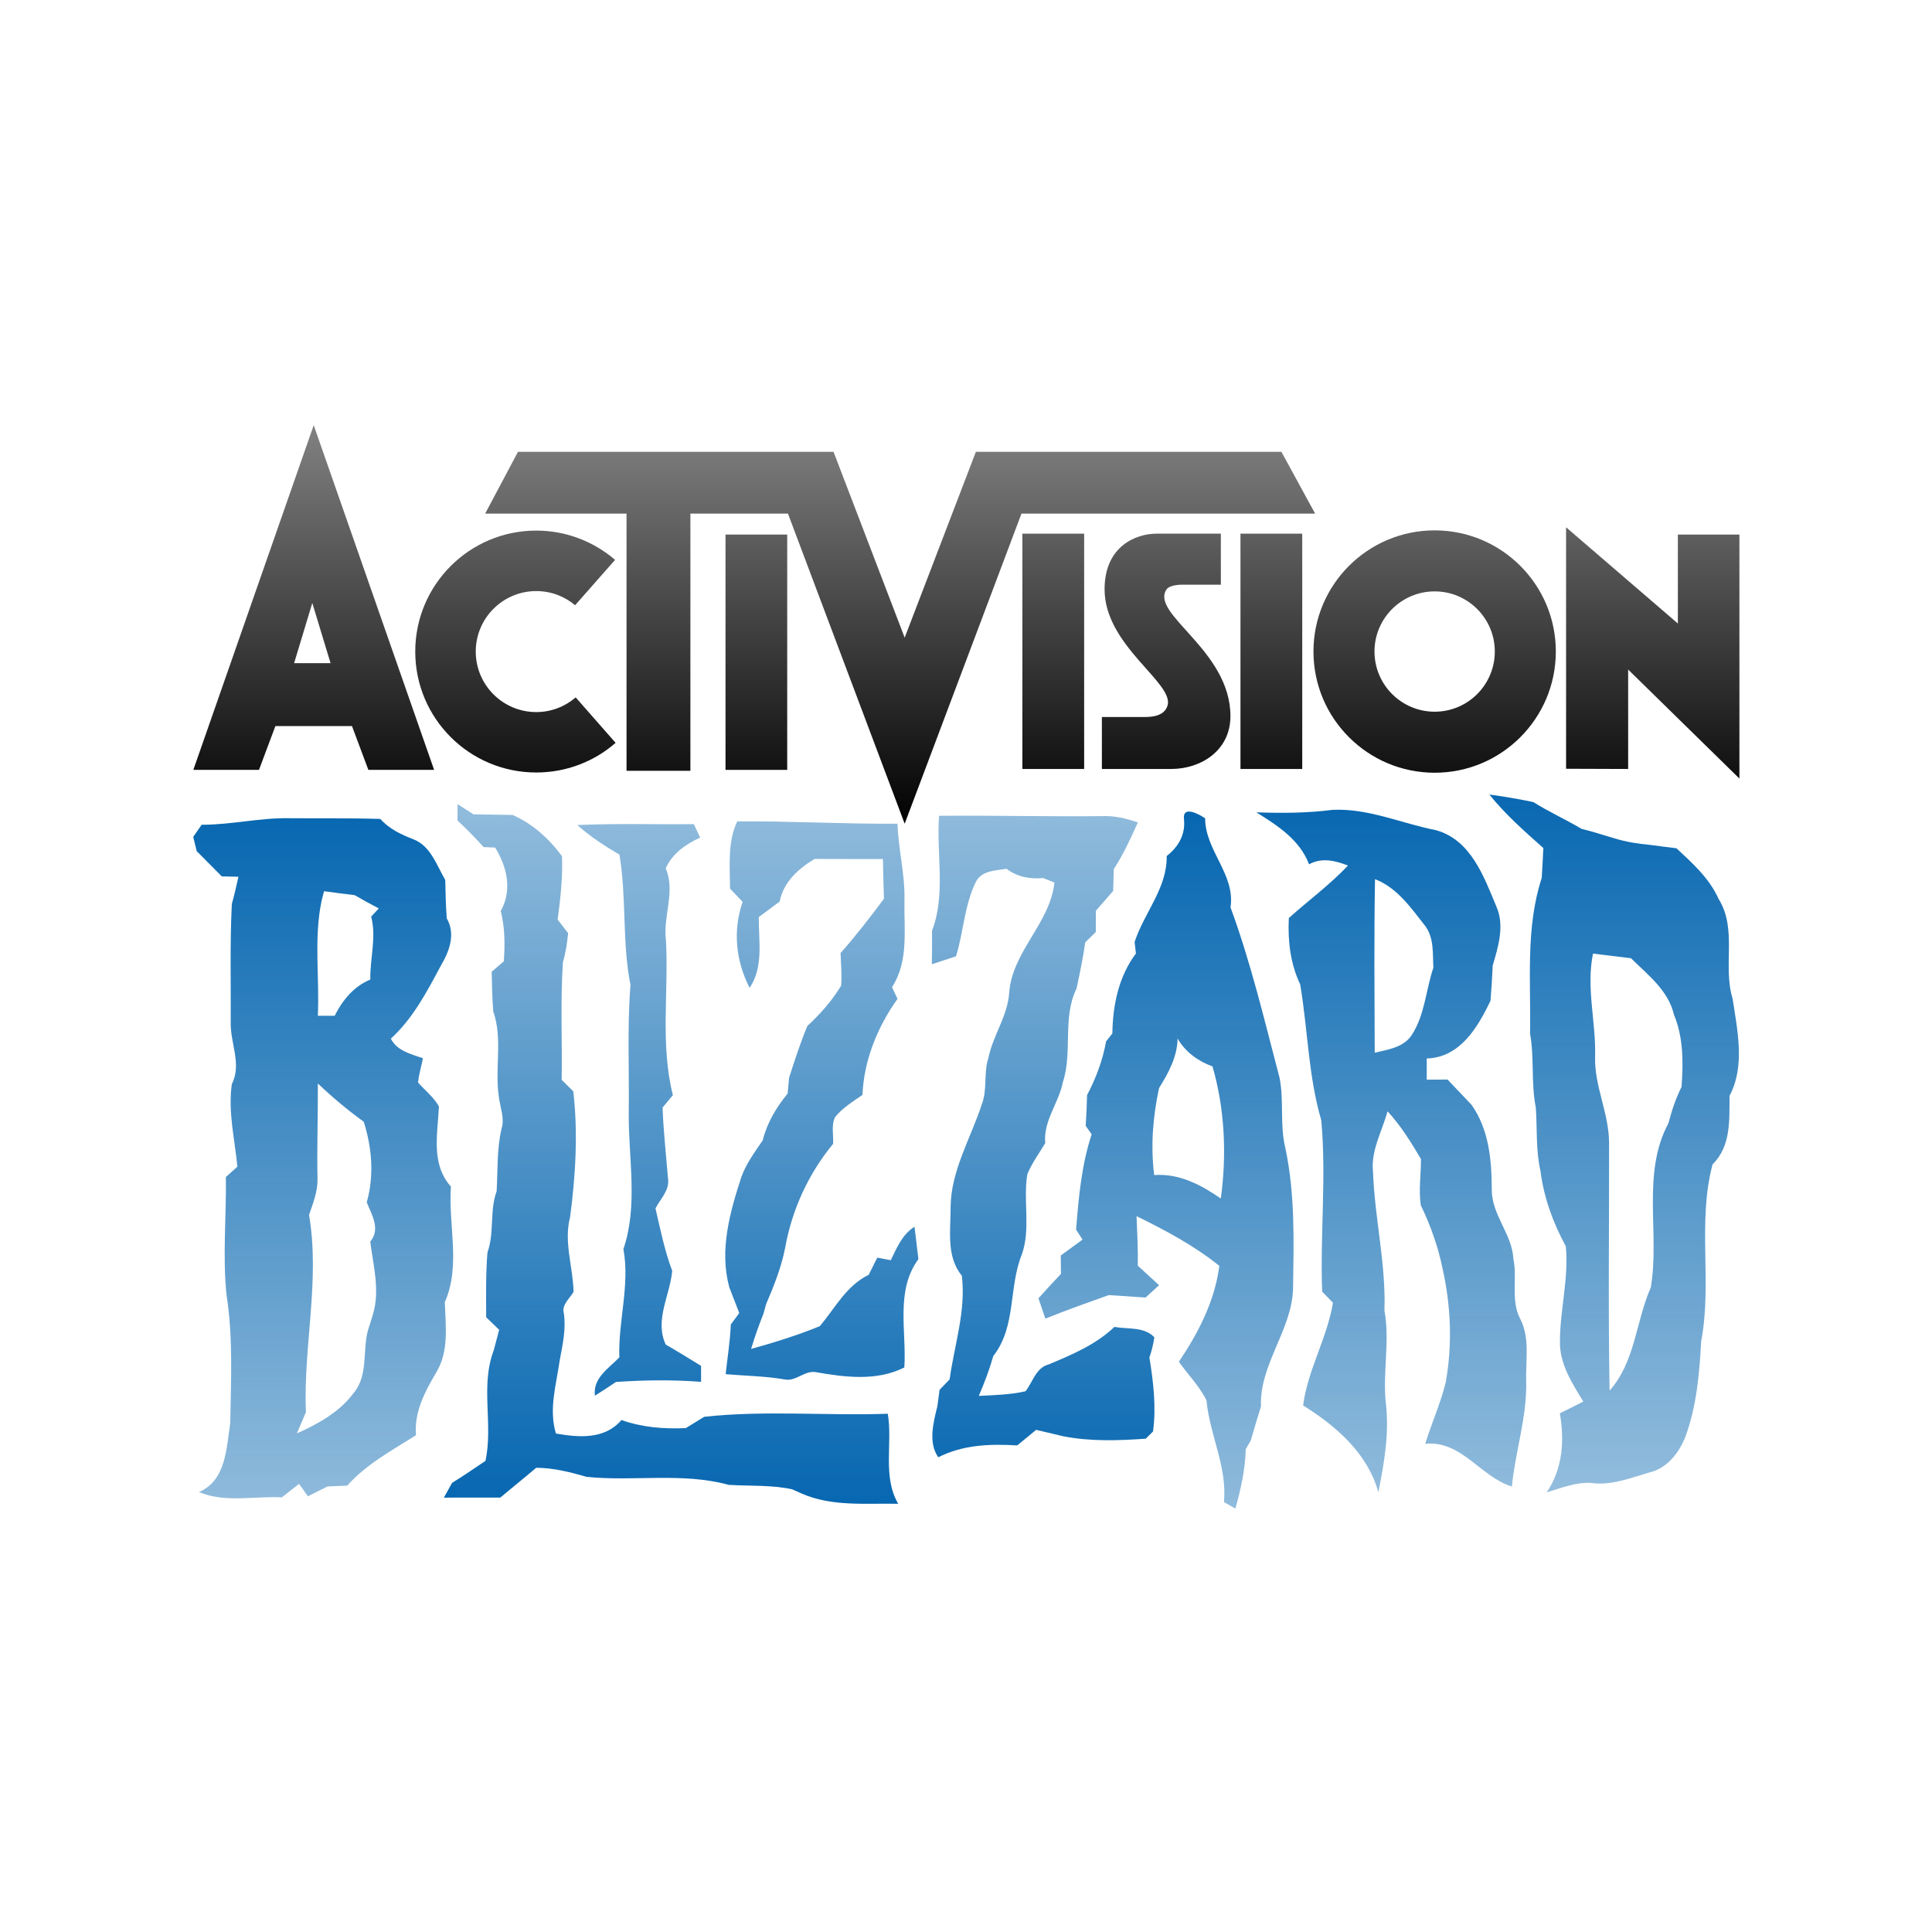 <?xml version="1.0" encoding="utf-8"?>
<!-- Generator: Adobe Illustrator 16.0.0, SVG Export Plug-In . SVG Version: 6.00 Build 0)  -->
<!DOCTYPE svg PUBLIC "-//W3C//DTD SVG 1.1//EN" "http://www.w3.org/Graphics/SVG/1.1/DTD/svg11.dtd">
<svg version="1.1" id="Layer_1" xmlns="http://www.w3.org/2000/svg" xmlns:xlink="http://www.w3.org/1999/xlink" x="0px" y="0px"
	 width="500px" height="500px" viewBox="0 0 500 500" enable-background="new 0 0 500 500" xml:space="preserve">
<g id="g3669" transform="matrix(1.265,0,0,1.265,-52.92,0)">
	<g id="g3657">
		<g id="g3646" transform="translate(10.678,-39.233)">
			
				<linearGradient id="path47_1_" gradientUnits="userSpaceOnUse" x1="208.103" y1="164.364" x2="208.103" y2="292.163" gradientTransform="matrix(1.265 0 0 -1.265 -77.272 416.269)">
				<stop  offset="0" style="stop-color:#000000"/>
				<stop  offset="1" style="stop-color:#000000;stop-opacity:0"/>
			</linearGradient>
			<path id="path47" fill="url(#path47_1_)" d="M179.584,148.596h12.622v48.142h-12.622V148.596z"/>
			
				<linearGradient id="path49_1_" gradientUnits="userSpaceOnUse" x1="353.12" y1="164.365" x2="353.12" y2="292.16" gradientTransform="matrix(1.265 0 0 -1.265 -77.272 416.269)">
				<stop  offset="0" style="stop-color:#000000"/>
				<stop  offset="1" style="stop-color:#000000;stop-opacity:0"/>
			</linearGradient>
			<path id="path49" fill="url(#path49_1_)" d="M364.251,176.213v20.341l-12.698-0.046V147.11l22.869,19.683v-18.197h12.591v49.919
				L364.251,176.213"/>
			
				<linearGradient id="path51_1_" gradientUnits="userSpaceOnUse" x1="169.125" y1="164.363" x2="169.125" y2="292.163" gradientTransform="matrix(1.265 0 0 -1.265 -77.272 416.269)">
				<stop  offset="0" style="stop-color:#000000"/>
				<stop  offset="1" style="stop-color:#000000;stop-opacity:0"/>
			</linearGradient>
			<path id="path51" fill="url(#path51_1_)" d="M116.109,172.536c0-13.663,11.09-24.753,24.753-24.753
				c6.157,0,11.794,2.267,16.129,5.989l-8.179,9.282c-2.144-1.807-4.917-2.895-7.949-2.895c-6.832,0-12.377,5.545-12.377,12.377
				c0,6.832,5.545,12.377,12.377,12.377c3.079,0,5.897-1.133,8.072-3.002l8.164,9.298c-4.335,3.783-10.017,6.065-16.236,6.065
				C127.199,197.274,116.109,186.2,116.109,172.536"/>
			
				<linearGradient id="path53_1_" gradientUnits="userSpaceOnUse" x1="231.365" y1="164.364" x2="231.365" y2="292.163" gradientTransform="matrix(1.265 0 0 -1.265 -77.272 416.269)">
				<stop  offset="0" style="stop-color:#000000"/>
				<stop  offset="1" style="stop-color:#000000;stop-opacity:0"/>
			</linearGradient>
			<path id="path53" fill="url(#path53_1_)" d="M216.238,207.752l-23.88-63.445H172.4v52.615h-13.066v-52.615h-28.919l6.709-12.637
				h64.563l14.551,38.018l14.567-38.018h62.51l6.893,12.637h-60.075L216.238,207.752"/>
			
				<linearGradient id="path55_1_" gradientUnits="userSpaceOnUse" x1="274.401" y1="164.364" x2="274.401" y2="292.163" gradientTransform="matrix(1.265 0 0 -1.265 -77.272 416.269)">
				<stop  offset="0" style="stop-color:#000000"/>
				<stop  offset="1" style="stop-color:#000000;stop-opacity:0"/>
			</linearGradient>
			<path id="path55" fill="url(#path55_1_)" d="M256.585,196.554v-10.631h8.67c1.409,0,4.09-0.107,4.763-2.343
				c1.394-4.657-12.882-12.208-12.882-23.789c0-8.761,6.342-11.38,10.645-11.38h13.143v10.446h-8.118c0,0-2.328,0-2.972,0.934
				c-3.523,5.04,13.051,12.407,13.051,25.948c0,7.077-6.066,10.814-12.116,10.814H256.585"/>
			
				<linearGradient id="path57_1_" gradientUnits="userSpaceOnUse" x1="256.135" y1="164.364" x2="256.135" y2="292.163" gradientTransform="matrix(1.265 0 0 -1.265 -77.272 416.269)">
				<stop  offset="0" style="stop-color:#000000"/>
				<stop  offset="1" style="stop-color:#000000;stop-opacity:0"/>
			</linearGradient>
			<path id="path57" fill="url(#path57_1_)" d="M240.318,148.412h12.637v48.142h-12.637V148.412z"/>
			
				<linearGradient id="path59_1_" gradientUnits="userSpaceOnUse" x1="291.419" y1="164.364" x2="291.419" y2="292.163" gradientTransform="matrix(1.265 0 0 -1.265 -77.272 416.269)">
				<stop  offset="0" style="stop-color:#000000"/>
				<stop  offset="1" style="stop-color:#000000;stop-opacity:0"/>
			</linearGradient>
			<path id="path59" fill="url(#path59_1_)" d="M284.937,148.412h12.637v48.142h-12.637V148.412z"/>
			
				<linearGradient id="path63_1_" gradientUnits="userSpaceOnUse" x1="136.494" y1="164.364" x2="136.494" y2="292.163" gradientTransform="matrix(1.265 0 0 -1.265 -77.272 416.269)">
				<stop  offset="0" style="stop-color:#000000"/>
				<stop  offset="1" style="stop-color:#000000;stop-opacity:0"/>
			</linearGradient>
			<path id="path63" fill="url(#path63_1_)" d="M106.52,196.738l-3.355-8.96h-15.67l-3.355,8.96H70.708l24.63-70.522l24.63,70.522
				H106.52 M91.325,174.911h7.46l-3.738-12.316L91.325,174.911"/>
			
				<linearGradient id="path65_1_" gradientUnits="userSpaceOnUse" x1="317.836" y1="164.364" x2="317.836" y2="292.161" gradientTransform="matrix(1.265 0 0 -1.265 -77.272 416.269)">
				<stop  offset="0" style="stop-color:#000000"/>
				<stop  offset="1" style="stop-color:#000000;stop-opacity:0"/>
			</linearGradient>
			<path id="path65" fill="url(#path65_1_)" d="M299.871,172.522c0-13.679,11.105-24.784,24.799-24.784
				c13.678,0,24.783,11.105,24.783,24.784c0,13.693-11.105,24.799-24.783,24.799C310.977,197.32,299.871,186.215,299.871,172.522
				 M312.355,172.522c0,6.8,5.514,12.315,12.316,12.315c6.786,0,12.299-5.514,12.299-12.315c0-6.786-5.514-12.3-12.299-12.3
				C317.87,160.222,312.355,165.735,312.355,172.522"/>
		</g>
	</g>
</g>
<g id="g4314" transform="translate(-6.2580191e-6,1.4878123e-7)">
	<g id="g4316" transform="matrix(1.202,0,0,1.202,-1.303,7.713)">
		
			<linearGradient id="path4320_1_" gradientUnits="userSpaceOnUse" x1="155.44" y1="27.531" x2="155.44" y2="253.668" gradientTransform="matrix(1.202 0 0 -1.202 -41.257 352.113)">
			<stop  offset="0" style="stop-color:#0566B0"/>
			<stop  offset="1" style="stop-color:#0566B0;stop-opacity:0"/>
		</linearGradient>
		<path id="path4320" fill="url(#path4320_1_)" d="M99.599,166.722c1.15,0.721,2.295,1.455,3.434,2.199
			c2.797,0.057,5.595,0.095,8.393,0.124c4.357,1.9,7.846,5.089,10.657,8.874c0.182,4.584-0.324,9.137-0.937,13.666
			c0.565,0.729,1.696,2.186,2.261,2.914c-0.216,2.108-0.524,4.212-1.121,6.251c-0.565,8.431-0.132,16.889-0.271,25.331
			c0.832,0.825,1.666,1.649,2.502,2.474c1.049,8.991,0.49,18.126-0.684,27.072c-1.418,5.37,0.643,10.733,0.743,16.122
			c-0.854,1.454-2.622,2.752-2.081,4.651c0.488,3.379-0.278,6.736-0.894,10.043c-0.732,5.2-2.409,10.596-0.816,15.792
			c4.946,0.852,10.469,1.329,14.105-2.909c4.455,1.582,9.166,1.963,13.863,1.735c1.314-0.815,2.632-1.625,3.954-2.429
			c13.14-1.446,26.358-0.179,39.53-0.663c1.072,6.433-1.202,13.494,2.239,19.393c-6.969-0.154-14.195,0.671-20.77-2.2
			c-0.519-0.232-1.557-0.696-2.076-0.927c-4.489-0.961-9.098-0.673-13.648-0.951c-9.982-2.736-20.464-0.677-30.621-1.727
			c-3.534-1.034-7.117-1.929-10.827-1.948c-2.548,2.171-5.17,4.253-7.73,6.41c-4.05,0.013-8.099,0.02-12.148,0.013
			c0.584-1.062,1.172-2.12,1.763-3.174c2.448-1.501,4.807-3.139,7.189-4.739c1.71-7.926-1.157-16.051,1.783-23.805
			c0.403-1.469,0.791-2.94,1.166-4.413c-0.934-0.902-1.865-1.802-2.795-2.702c-0.011-4.651-0.107-9.309,0.275-13.948
			c1.529-4.263,0.429-8.937,1.978-13.192c0.265-4.5,0.011-9.062,1.066-13.48c0.704-2.295-0.327-4.561-0.586-6.835
			c-0.936-6.105,0.885-12.479-1.215-18.422c-0.208-2.836-0.275-5.679-0.332-8.521c0.654-0.562,1.964-1.688,2.618-2.25
			c0.251-3.621,0.239-7.277-0.669-10.814c2.508-4.486,1.38-9.492-1.207-13.666c-0.62-0.026-1.861-0.079-2.481-0.105
			c-1.796-1.983-3.658-3.906-5.624-5.721C99.589,169.366,99.595,167.604,99.599,166.722z"/>
		
			<linearGradient id="path4328_1_" gradientUnits="userSpaceOnUse" x1="222.095" y1="27.531" x2="222.095" y2="253.67" gradientTransform="matrix(1.202 0 0 -1.202 -41.257 352.113)">
			<stop  offset="0" style="stop-color:#0566B0"/>
			<stop  offset="1" style="stop-color:#0566B0;stop-opacity:0"/>
		</linearGradient>
		<path id="path4328" fill="url(#path4328_1_)" d="M203.276,169.232c11.689-0.115,23.376,0.201,35.066,0.069
			c2.653-0.13,5.236,0.51,7.733,1.349c-1.537,3.443-3.115,6.884-5.185,10.048c-0.054,1.571-0.099,3.143-0.137,4.715
			c-1.244,1.422-2.481,2.848-3.721,4.269c-0.006,1.519-0.009,3.04-0.01,4.56c-0.57,0.561-1.711,1.681-2.281,2.242
			c-0.462,3.338-1.166,6.634-1.869,9.928c-3.105,6.316-0.795,13.629-2.955,20.195c-0.886,4.491-4.253,8.365-3.786,13.094
			c-1.315,2.218-2.882,4.309-3.855,6.713c-0.955,5.711,0.782,11.718-1.192,17.282c-2.882,7.126-1.137,15.463-6.142,21.855
			c-0.829,2.931-1.908,5.782-3.117,8.578c3.363-0.167,6.763-0.247,10.06-0.996c1.575-1.982,2.208-5.031,4.956-5.77
			c5.041-2.093,10.172-4.271,14.189-8.087c2.901,0.539,6.365-0.104,8.595,2.237c-0.219,1.476-0.575,2.923-1.066,4.34
			c0.854,5.252,1.493,10.626,0.781,15.935c-0.391,0.389-1.173,1.168-1.564,1.557c-5.921,0.411-11.972,0.629-17.825-0.538
			c-1.926-0.466-3.851-0.908-5.773-1.367c-1.358,1.119-2.721,2.231-4.077,3.351c-5.818-0.359-11.71-0.138-17.002,2.555
			c-2.208-3.16-1.055-7.51-0.193-10.989c0.163-1.183,0.322-2.364,0.475-3.546c0.54-0.56,1.622-1.679,2.162-2.24
			c1.021-7.429,3.551-14.724,2.63-22.318c-3.422-4.2-2.385-9.777-2.417-14.768c0.072-7.891,4.344-14.823,6.72-22.141
			c1.237-3.202,0.349-6.736,1.423-9.986c0.978-4.873,4.165-9.046,4.475-14.074c0.684-8.9,8.771-14.867,9.743-23.683
			c-0.605-0.241-1.817-0.724-2.422-0.965c-2.832,0.262-5.597-0.236-7.894-2c-2.438,0.407-5.539,0.366-6.697,3.028
			c-2.398,4.954-2.559,10.614-4.189,15.826c-1.741,0.556-3.473,1.132-5.202,1.714c0.053-2.407,0.068-4.812,0.038-7.217
			C204.782,186.106,202.652,177.451,203.276,169.232z"/>
		
			<linearGradient id="path4330_1_" gradientUnits="userSpaceOnUse" x1="149.73" y1="27.53" x2="149.73" y2="253.672" gradientTransform="matrix(1.202 0 0 -1.202 -41.257 352.113)">
			<stop  offset="0" style="stop-color:#0566B0"/>
			<stop  offset="1" style="stop-color:#0566B0;stop-opacity:0"/>
		</linearGradient>
		<path id="path4330" fill="url(#path4330_1_)" d="M125.375,171.223c8.361-0.379,16.734-0.112,25.101-0.188
			c0.452,0.963,0.907,1.926,1.363,2.89c-3.109,1.421-5.977,3.398-7.426,6.61c2.17,4.997-0.624,10.302,0.056,15.502
			c0.609,11.103-1.257,22.439,1.492,33.343c-0.555,0.665-1.666,1.997-2.221,2.663c0.184,5.101,0.756,10.172,1.17,15.256
			c0.417,2.517-1.64,4.393-2.697,6.459c1.051,4.522,1.967,9.093,3.603,13.455c-0.486,5.325-3.839,10.559-1.401,15.865
			c2.574,1.468,5.086,3.044,7.618,4.588c0,0.859-0.001,2.576-0.001,3.434c-6.103-0.459-12.22-0.392-18.322,0.029
			c-1.499,1.008-3.009,2-4.539,2.959c-0.477-3.811,2.981-5.891,5.259-8.243c-0.266-7.817,2.315-15.577,0.878-23.323
			c3.174-9.352,1.105-19.332,1.15-28.975c0.136-9.293-0.358-18.604,0.373-27.878c-1.834-9.236-0.812-18.769-2.369-28.071
			C131.266,175.723,128.147,173.697,125.375,171.223z"/>
		<linearGradient id="SVGID_1_" gradientUnits="userSpaceOnUse" x1="300.689" y1="163.771" x2="300.689" y2="435.568">
			<stop  offset="0" style="stop-color:#0566B0"/>
			<stop  offset="1" style="stop-color:#0566B0;stop-opacity:0"/>
		</linearGradient>
		<path fill="url(#SVGID_1_)" d="M328.358,277.467c-2.043-3.972-0.542-8.611-1.433-12.85c-0.278-5.374-4.717-9.501-4.649-14.946
			c-0.024-6.329-0.593-12.871-4.353-18.207c-1.736-1.807-3.461-3.622-5.174-5.446c-1.496,0.006-2.988,0.012-4.478,0.02
			c-0.003-1.518-0.004-3.034,0-4.549c7.206-0.239,10.989-6.708,13.734-12.459c0.191-2.53,0.365-5.061,0.474-7.595
			c1.207-4.045,2.589-8.553,0.795-12.648c-2.693-6.463-5.494-14.359-13.002-16.457c-7.451-1.455-14.592-4.764-22.326-4.377
			c-5.427,0.709-10.905,0.717-16.364,0.531c4.56,2.832,9.361,5.925,11.349,11.191c2.733-1.517,5.648-0.795,8.378,0.268
			c-3.902,4.145-8.51,7.506-12.728,11.304c-0.251,4.929,0.327,9.807,2.446,14.303c1.644,9.728,1.748,19.725,4.54,29.25
			c1.118,12.24-0.271,24.585,0.187,36.874c0.583,0.6,1.748,1.798,2.33,2.397c-1.255,7.618-5.417,14.408-6.433,22.108
			c7.109,4.447,13.877,10.289,16.204,18.696c1.239-6.196,2.342-12.517,1.647-18.852c-0.815-6.754,0.904-13.537-0.337-20.264
			c0.347-10.014-2.099-19.883-2.464-29.879c-0.493-4.593,1.972-8.725,3.126-13.026c2.859,3.085,5.064,6.674,7.203,10.276
			c0.011,3.305-0.522,6.662-0.045,9.939c2.117,4.38,3.75,8.963,4.711,13.741c1.791,7.973,2.11,16.278,0.675,24.333
			c-1.091,4.553-3.053,8.836-4.428,13.305c7.831-0.798,11.831,7.086,18.656,9.196c0.743-7.581,3.272-14.94,3.083-22.608
			C329.538,286.522,330.556,281.641,328.358,277.467z M304.985,216.514c-1.774,2.607-5.085,3.065-7.915,3.721
			c-0.045-12.452-0.158-24.909,0.064-37.36c4.693,1.817,7.654,6.041,10.635,9.853c2.123,2.615,1.763,6.075,1.932,9.217
			C308.062,206.77,307.87,212.175,304.985,216.514z"/>
		
			<linearGradient id="path4332_1_" gradientUnits="userSpaceOnUse" x1="182.449" y1="27.531" x2="182.449" y2="253.671" gradientTransform="matrix(1.202 0 0 -1.202 -41.257 352.113)">
			<stop  offset="0" style="stop-color:#0566B0"/>
			<stop  offset="1" style="stop-color:#0566B0;stop-opacity:0"/>
		</linearGradient>
		<path id="path4332" fill="url(#path4332_1_)" d="M158.262,184.899c-0.007-4.854-0.586-9.931,1.554-14.467
			c11.51-0.09,23.002,0.591,34.512,0.496c0.163,5.492,1.617,10.861,1.493,16.371c-0.139,6.353,0.986,13.182-2.682,18.825
			c0.296,0.63,0.888,1.889,1.184,2.519c-4.3,6.035-7.239,13.214-7.541,20.673c-2.073,1.452-4.297,2.791-5.901,4.79
			c-0.865,1.783-0.305,3.85-0.425,5.755c-5.284,6.392-8.86,14.167-10.311,22.331c-0.82,4.224-2.424,8.243-4.113,12.183
			c-0.142,0.512-0.425,1.535-0.567,2.046c-0.998,2.492-1.886,5.025-2.667,7.594c5.004-1.381,9.996-2.942,14.8-4.903
			c3.285-3.89,5.7-8.724,10.515-11.049c0.622-1.233,1.24-2.467,1.856-3.701c0.726,0.137,2.177,0.412,2.903,0.55
			c1.298-2.661,2.477-5.565,5.11-7.202c0.297,2.321,0.556,4.652,0.839,6.978c-5,6.813-2.518,15.516-3.03,23.319
			c-5.988,3.019-12.829,2.093-19.172,0.994c-2.333-0.334-4.244,2.091-6.606,1.584c-4.198-0.734-8.464-0.753-12.694-1.145
			c0.39-3.556,0.968-7.093,1.107-10.673c0.457-0.619,1.37-1.858,1.826-2.477c-0.716-1.857-1.436-3.707-2.153-5.557
			c-2.161-7.993,0.11-16.056,2.582-23.681c1.042-2.91,2.9-5.415,4.622-7.947c0.93-3.762,2.923-7.103,5.364-10.074
			c0.102-1.138,0.206-2.274,0.311-3.41c1.219-3.746,2.412-7.507,3.935-11.144c2.776-2.562,5.326-5.435,7.273-8.681
			c0.192-2.339-0.059-4.686-0.119-7.025c3.314-3.726,6.355-7.683,9.336-11.679c-0.105-2.852-0.167-5.704-0.219-8.556
			c-4.913-0.001-9.825,0.011-14.735-0.017c-3.518,2.146-6.668,4.954-7.502,9.182c-1.503,1.1-3.001,2.205-4.489,3.322
			c-0.058,5.132,1.092,10.696-1.975,15.259c-2.972-5.786-3.65-12.35-1.508-18.529C160.07,186.801,159.166,185.85,158.262,184.899z"
			/>
		<linearGradient id="SVGID_2_" gradientUnits="userSpaceOnUse" x1="348.62" y1="160.522" x2="348.62" y2="432.32">
			<stop  offset="0" style="stop-color:#0566B0"/>
			<stop  offset="1" style="stop-color:#0566B0;stop-opacity:0"/>
		</linearGradient>
		<path fill="url(#SVGID_2_)" d="M374.132,208.614c-2.177-7.023,1.061-14.959-3.018-21.473c-1.962-4.426-5.608-7.692-9.079-10.921
			c-1.9-0.23-3.794-0.466-5.683-0.724c-2.615-0.241-5.214-0.647-7.719-1.43c-1.642-0.492-3.292-0.969-4.922-1.475
			c-0.522-0.136-1.564-0.408-2.086-0.544c-3.416-2.02-7.043-3.656-10.402-5.769c-3.136-0.66-6.295-1.199-9.467-1.627
			c3.426,4.27,7.533,7.902,11.62,11.52c-0.104,2.148-0.206,4.297-0.349,6.444c-3.528,10.809-2.298,22.34-2.513,33.515
			c0.96,5.266,0.183,10.674,1.241,15.892c0.318,4.546-0.024,9.161,0.999,13.639c0.71,5.732,2.709,11.198,5.458,16.256
			c0.678,6.898-1.263,13.646-1.259,20.511c-0.102,4.8,2.619,8.98,5.029,12.919c-1.676,0.862-3.363,1.705-5.052,2.529
			c1.025,5.874,0.612,11.966-2.834,17.019c3.1-0.926,6.238-2.203,9.536-2.024c4.324,0.628,8.456-1.061,12.529-2.247
			c3.779-0.828,6.336-4.126,7.741-7.533c2.474-6.636,3.085-13.739,3.459-20.75c2.398-12.582-0.866-25.594,2.453-38.061
			c4.006-3.946,3.608-9.594,3.651-14.757C376.871,223.145,375.156,215.421,374.132,208.614z M363.129,227.6
			c-1.229,2.489-2.123,5.123-2.814,7.808c-5.854,10.913-1.821,23.736-3.805,35.385c-3.247,7.335-3.31,15.944-8.87,22.193
			c-0.321-17.759-0.071-35.525-0.111-53.286c0.015-6.376-3.218-12.269-3.006-18.678c0.203-7.386-1.973-14.792-0.449-22.125
			c2.723,0.342,5.449,0.68,8.181,1.008c3.6,3.569,8.03,6.903,9.232,12.114C363.545,216.951,363.519,222.36,363.129,227.6z"/>
		<linearGradient id="SVGID_3_" gradientUnits="userSpaceOnUse" x1="252.134" y1="167.678" x2="252.134" y2="439.476">
			<stop  offset="0" style="stop-color:#0566B0"/>
			<stop  offset="1" style="stop-color:#0566B0;stop-opacity:0"/>
		</linearGradient>
		<path fill="url(#SVGID_3_)" d="M277.827,240.762c-1.228-4.966-0.254-10.133-1.245-15.114c-3.239-12.315-6.15-24.715-10.553-36.685
			c1.047-7.201-5.436-12.161-5.472-19.182c-1.227-0.855-4.88-2.893-4.558,0.132c0.374,3.321-1.172,5.977-3.72,7.984
			c0.14,6.893-4.87,12.216-6.911,18.522c0.073,0.613,0.218,1.841,0.291,2.455c-3.729,4.959-4.988,11.131-5.076,17.222
			c-0.337,0.426-1.012,1.277-1.349,1.703c-0.724,4.06-2.177,7.926-4.096,11.566c-0.064,2.212-0.144,4.424-0.291,6.633
			c0.321,0.452,0.962,1.354,1.282,1.806c-2.206,6.649-2.792,13.601-3.36,20.534c0.462,0.712,0.926,1.425,1.394,2.14
			c-1.57,1.133-3.131,2.276-4.686,3.427c0.011,1.318,0.024,2.637,0.041,3.958c-1.639,1.729-3.257,3.476-4.847,5.249
			c0.499,1.458,0.995,2.92,1.486,4.385c4.491-1.83,9.073-3.422,13.635-5.067c2.639,0.171,5.281,0.319,7.923,0.534
			c0.971-0.891,1.946-1.781,2.925-2.667c-1.526-1.402-3.057-2.797-4.575-4.199c0.058-3.56-0.122-7.117-0.273-10.671
			c6.221,3.061,12.404,6.343,17.826,10.709c-0.984,7.572-4.506,14.388-8.711,20.644c1.963,2.78,4.439,5.249,5.947,8.324
			c0.68,7.433,4.485,14.284,3.755,21.88c0.614,0.351,1.843,1.054,2.458,1.406c1.184-4.171,2.13-8.443,2.234-12.793
			c0.27-0.462,0.81-1.387,1.08-1.849c0.701-2.456,1.44-4.9,2.198-7.338c-0.351-9.03,6.597-16.354,6.909-25.278
			C279.635,260.986,279.96,250.749,277.827,240.762z M263.937,251.625c-4.272-2.94-8.983-5.441-14.349-5.037
			c-0.78-6.287-0.29-12.583,1.059-18.753c2.021-3.247,3.906-6.704,3.981-10.635c1.69,2.9,4.39,4.855,7.52,5.989
			C264.799,232.414,265.228,242.138,263.937,251.625z"/>
		<linearGradient id="SVGID_4_" gradientUnits="userSpaceOnUse" x1="70.668" y1="166.898" x2="70.668" y2="438.696">
			<stop  offset="0" style="stop-color:#0566B0"/>
			<stop  offset="1" style="stop-color:#0566B0;stop-opacity:0"/>
		</linearGradient>
		<path fill="url(#SVGID_4_)" d="M98.168,249.063c-4.366-4.877-2.843-11.384-2.58-17.261c-1.131-2.015-2.996-3.447-4.504-5.154
			c0.209-1.766,0.705-3.48,1.064-5.215c-2.584-0.916-5.557-1.552-6.909-4.22c4.77-4.368,7.792-10.134,10.788-15.765
			c1.822-3.075,3.198-6.74,1.245-10.135c-0.201-2.756-0.275-5.518-0.324-8.279c-1.853-3.153-3.117-7.285-6.83-8.734
			c-2.644-1.018-5.231-2.242-7.156-4.39c-6.572-0.208-13.149-0.106-19.723-0.16c-6.288-0.101-12.455,1.431-18.741,1.41
			c-0.453,0.654-1.36,1.961-1.813,2.615c0.187,0.765,0.561,2.296,0.749,3.061c1.809,1.806,3.611,3.62,5.404,5.443
			c0.895,0.02,2.686,0.058,3.581,0.077c-0.433,1.965-0.877,3.93-1.423,5.869c-0.42,8.434-0.189,16.885-0.236,25.326
			c-0.185,4.513,2.461,9.105,0.237,13.446c-0.852,5.977,0.639,11.869,1.192,17.79c-0.825,0.735-1.649,1.472-2.472,2.212
			c0.121,8.472-0.737,16.973,0.142,25.425c1.436,9.106,0.941,18.366,0.802,27.544c-0.838,5.399-0.889,12.387-6.75,14.86
			c5.627,2.38,11.929,0.83,17.851,1.146c1.231-0.977,2.467-1.948,3.712-2.902c0.477,0.669,1.432,2.01,1.909,2.68
			c1.4-0.704,2.8-1.41,4.195-2.12c1.419-0.061,2.84-0.12,4.261-0.177c4.134-4.645,9.627-7.58,14.806-10.856
			c-0.428-5.037,1.966-9.44,4.42-13.616c2.713-4.556,1.958-9.982,1.783-15.02C100.352,266.065,97.565,257.36,98.168,249.063z
			 M81.349,276.682c-0.014,0.048-0.04,0.143-0.053,0.191c-0.264,0.843-0.794,2.53-1.058,3.374
			c-1.082,4.432,0.126,9.649-3.092,13.351c-3.019,4.084-7.613,6.559-12.142,8.612c0.486-1.14,1.457-3.421,1.942-4.561
			c-0.577-14.186,3.088-28.335,0.677-42.477c0.861-2.524,1.885-5.074,1.822-7.789c-0.137-6.841,0.114-13.681,0.075-20.521
			c3.105,2.972,6.411,5.723,9.89,8.248c1.766,5.598,2.26,11.64,0.639,17.338c1.072,2.71,3.017,5.708,0.758,8.464
			C81.454,266.126,82.961,271.479,81.349,276.682z M80.999,190.94c1.181,4.472-0.28,9.019-0.179,13.544
			c-3.564,1.471-5.982,4.435-7.679,7.798c-0.904,0.002-2.715,0.004-3.62,0.006c0.379-8.21-0.89-16.557,0.785-24.663
			c0.136-0.539,0.408-1.616,0.544-2.155c2.194,0.312,4.394,0.578,6.595,0.848c1.706,0.992,3.437,1.942,5.189,2.858
			C82.225,189.617,81.408,190.499,80.999,190.94z"/>
	</g>
</g>
</svg>
